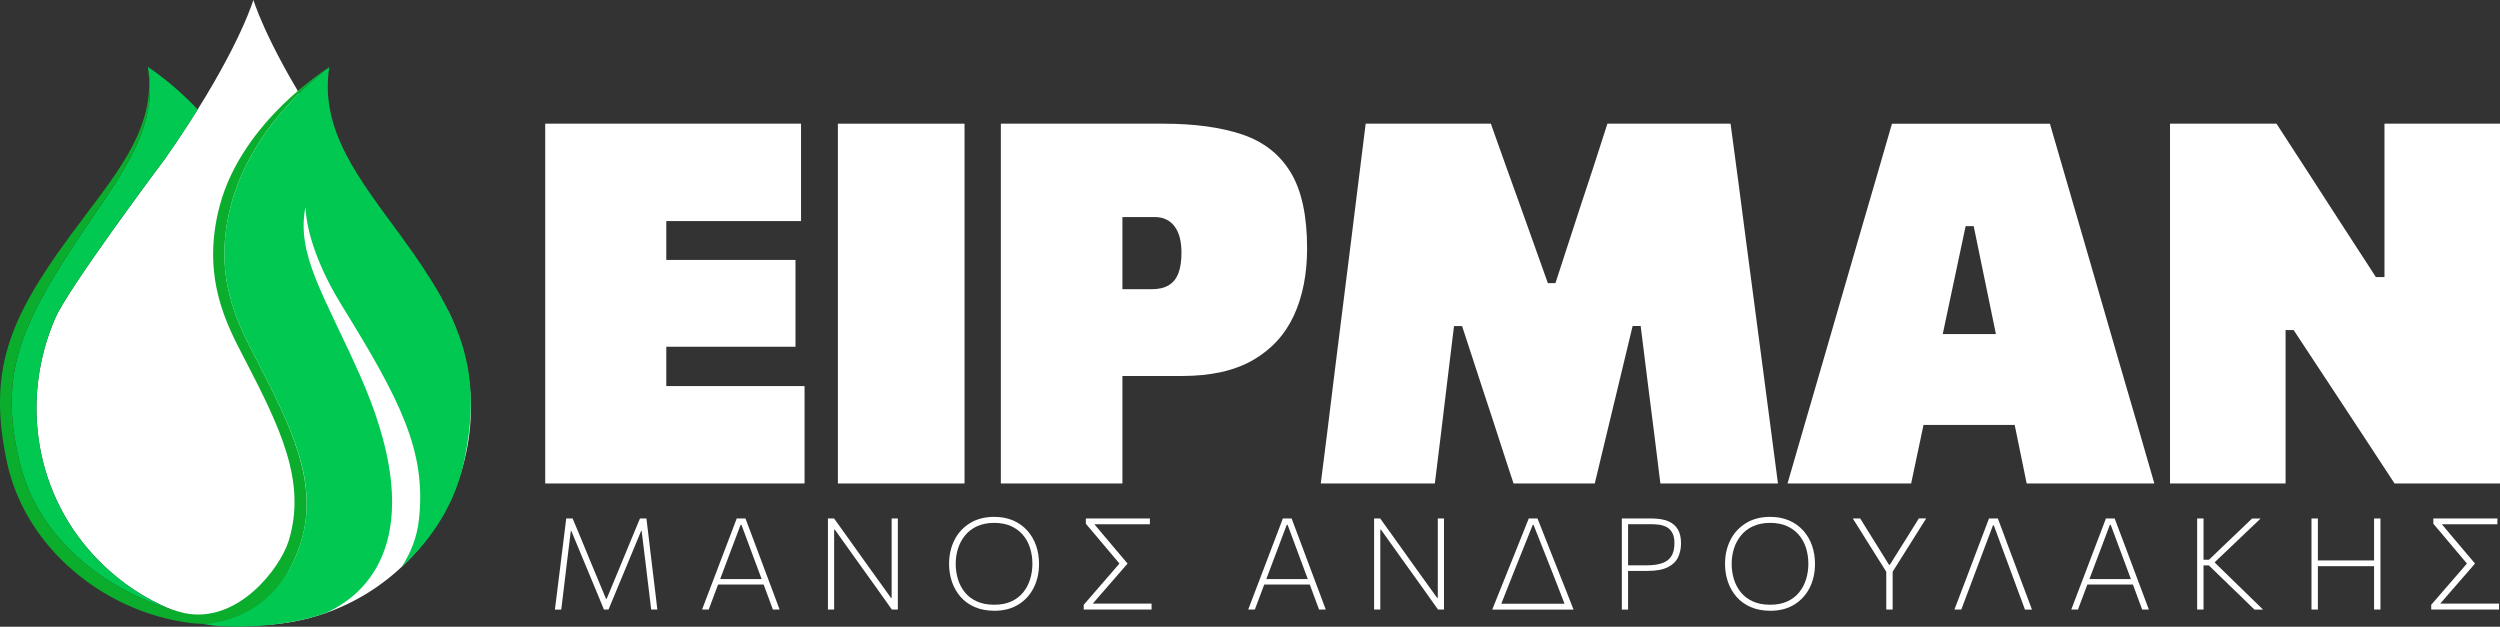 <?xml version="1.0" encoding="UTF-8"?>
<svg id="Layer_2" data-name="Layer 2" xmlns="http://www.w3.org/2000/svg" viewBox="0 0 802.62 201.21">
  <rect x="0" y="0" width="802.62" height="201.21" fill="#333333" stroke="none"/>
  <defs>
    <style>
      .cls-1 {
        fill: #fff;
      }

      .cls-2 {
        fill: #00c851;
      }

      .cls-3 {
        fill: #0bad2d;
      }
    </style>
  </defs>
  <g id="Layer_2-2" data-name="Layer 2">
    <path class="cls-1" d="M144.65,101.41c-3.99-8.79-36.81-53.26-37.2-53.73C88.33,19.78,82.46,3.42,81.35,0c-1.14,3.55-7.42,21.02-28.3,50.86-.9,1.18-31.04,41.47-35.28,51.2-11.3,25.89-6.94,57.07,14.22,78.22,5.77,5.77,22.02,20.45,49.37,20.45,50.24,0,84.84-51.86,63.29-99.33Z"/>
    <path class="cls-2" d="M31.99,180.29c-21.15-21.15-25.51-52.33-14.22-78.22,4.25-9.74,34.38-50.02,35.28-51.2,3.98-5.7,7.43-10.94,10.42-15.72-8.33-8.85-16.02-13.66-16.02-13.66,4.15,20.14-10.42,36.93-23.14,56.29C6.17,105.39-.79,121.49,6.75,150.09c5.78,21.92,25.53,38.65,48.25,45.59-11.81-4.81-19.43-11.82-23.01-15.4Z"/>
    <path class="cls-3" d="M74.16,65.8c7.29-27.32,31.55-44.23,31.55-44.23,0,0-27.88,17.12-35.16,44.44-6.13,23,2.4,38.48,7.89,49.07,11.43,22.06,20.1,39.59,14.23,58.57-2.67,8.65-16.23,26.69-33.38,23.2-24.48-6.05-46.4-23.48-52.53-46.76-7.54-28.6-.58-44.7,17.56-72.32,12.72-19.36,27.29-36.15,23.14-56.29,3.13,20.32-11.52,35.86-25.21,54.56C2.74,102.71-3.91,119.21,2.18,148.16c5.72,27.2,30.41,47.83,58.08,51.74,22.27,3.14,32.51-13.43,36.34-25.8,5.88-18.99-3.12-37.16-14.54-59.22-5.49-10.59-14.02-26.08-7.89-49.07Z"/>
    <path class="cls-2" d="M128.93,76.04c-13.68-18.7-26.34-34.15-23.22-54.47,0,0-24.26,16.91-31.55,44.23-6.13,22.99,2.4,38.48,7.89,49.07,11.88,22.93,20.36,40.3,14.54,59.22-8.23,26.75-31.6,26.18-31.63,26.18,9.3,1.97,28.51.83,39.96-3.64,15.81-7.24,32.28-27.74,10.45-76.59-11.42-25.56-20.15-38.11-17.37-53.28.29-1.59-.99,10.68,11.68,31.22,18.57,30.11,27.32,46.67,24.81,68.95-.65,5.78-2.7,10.68-5.45,14.93,9.89-8.91,17.16-20.5,19.94-33.7,6.09-28.94-.56-45.45-20.07-72.12Z"/>
    <g>
      <path class="cls-1" d="M175.04,155.22V39.71h82.13v31.27h-58.16l14.9-24.79v102.55l-12.31-24.79h56.7v31.27h-83.27ZM204.68,111.31v-27.86h50.71v27.86h-50.71Z"/>
      <path class="cls-1" d="M269,155.22V39.71h40.66v115.51h-40.66Z"/>
      <path class="cls-1" d="M321.32,155.22V39.71h52.16c9.99,0,18.41,1.15,25.27,3.44,6.86,2.3,12.06,6.35,15.59,12.15,3.54,5.81,5.3,13.95,5.3,24.42,0,8.26-1.42,15.46-4.25,21.59-2.84,6.13-7.21,10.89-13.12,14.3-5.91,3.4-13.51,5.1-22.8,5.1h-23.81v-27.86h14.09c2.27,0,4.1-.43,5.51-1.3,1.4-.86,2.43-2.16,3.08-3.89.65-1.73.97-3.89.97-6.48,0-1.89-.19-3.55-.57-4.98-.38-1.43-.95-2.63-1.7-3.6-.76-.97-1.66-1.7-2.71-2.19-1.05-.49-2.26-.73-3.61-.73h-29l18.63-23.49v109.03h-39.04Z"/>
      <path class="cls-1" d="M424.03,155.22c.76-5.78,1.5-11.66,2.23-17.66.73-5.99,1.53-12.47,2.39-19.44l4.94-39.37c.86-6.91,1.69-13.54,2.47-19.89.78-6.34,1.58-12.73,2.39-19.16h40.18c1.73,4.86,3.35,9.41,4.86,13.65,1.51,4.24,3.02,8.44,4.54,12.6l8.91,24.95h2.43l8.1-24.87c1.4-4.21,2.77-8.34,4.09-12.39,1.32-4.05,2.82-8.69,4.5-13.93h39.53c.86,6.37,1.71,12.72,2.55,19.03.84,6.32,1.71,13.04,2.63,20.17l5.18,39.28c.92,7.08,1.77,13.54,2.55,19.4.78,5.86,1.55,11.73,2.31,17.62h-37.75c-.7-5.78-1.38-11.25-2.03-16.4-.65-5.16-1.27-10.03-1.86-14.62l-2.43-19.52h-2.59l-5.02,20.9c-1.24,5.24-2.47,10.34-3.69,15.31-1.21,4.97-2.36,9.75-3.44,14.34h-26.08c-1.03-3.13-2.08-6.34-3.16-9.64-1.08-3.29-2.16-6.63-3.24-10-1.08-3.37-2.19-6.74-3.32-10.08l-6.8-20.82h-2.59l-2.35,19.28c-.54,4.65-1.13,9.59-1.78,14.82-.65,5.24-1.32,10.72-2.03,16.44h-36.61Z"/>
      <path class="cls-1" d="M573.88,155.22c1.78-6.16,3.67-12.68,5.67-19.56,2-6.88,3.89-13.38,5.67-19.48l11.5-39.69c2.11-7.24,4-13.72,5.67-19.44,1.67-5.72,3.35-11.5,5.02-17.33h50.71c1.78,6.16,3.51,12.1,5.18,17.82,1.67,5.72,3.51,12.04,5.51,18.95l11.5,39.69c1.89,6.37,3.81,12.93,5.75,19.68,1.94,6.75,3.81,13.2,5.59,19.36h-40.99c-1.13-5.45-2.28-11.06-3.44-16.81s-2.28-11.16-3.36-16.24l-10.21-49.57h-2.59l-10.37,48.92c-1.13,5.35-2.32,10.96-3.56,16.85-1.24,5.89-2.43,11.5-3.56,16.85h-39.69ZM608.71,136.42l4.54-29.16h44.06l3.73,29.16h-52.33Z"/>
      <path class="cls-1" d="M696.68,155.22V39.71h34.18c3.83,5.89,7.3,11.23,10.41,16.04,3.1,4.81,6.28,9.72,9.52,14.74l11.99,18.47h2.75v-49.25h37.1v115.51h-33.86c-3.08-4.7-6.24-9.52-9.48-14.46-3.24-4.94-6.75-10.27-10.53-16l-12.39-18.79h-2.59v49.25h-37.1Z"/>
    </g>
    <g>
      <path class="cls-1" d="M178.15,195.69c.2-1.61.41-3.19.6-4.75.2-1.55.41-3.24.63-5.07l1.19-9.57c.23-1.79.44-3.45.62-4.98.18-1.53.39-3.15.6-4.86h2.05c.97,2.3,1.9,4.52,2.8,6.68.9,2.16,1.78,4.31,2.65,6.46l5.27,12.65h.21l5.25-12.65c.89-2.16,1.78-4.32,2.67-6.47.89-2.15,1.81-4.38,2.77-6.67h2.07c.22,1.68.42,3.29.59,4.82.18,1.53.38,3.2.59,5l1.17,9.7c.22,1.76.42,3.41.6,4.94s.37,3.12.56,4.78h-1.97c-.36-2.88-.69-5.63-1-8.24s-.61-5.04-.88-7.3l-1.19-9.72h-.16l-4.35,10.5c-1.05,2.53-2.11,5.07-3.17,7.63-1.06,2.56-2.05,4.93-2.96,7.13h-1.46c-.56-1.37-1.18-2.88-1.87-4.53-.68-1.65-1.39-3.35-2.11-5.09-.72-1.74-1.43-3.43-2.11-5.07l-4.39-10.56h-.16l-1.19,9.72c-.27,2.25-.57,4.69-.88,7.3s-.65,5.36-1,8.24h-2.05Z"/>
      <path class="cls-1" d="M225.4,195.69c.6-1.58,1.23-3.24,1.89-4.97.66-1.73,1.28-3.38,1.89-4.95l3.81-10.02c.68-1.79,1.3-3.42,1.86-4.88.55-1.46,1.11-2.93,1.67-4.41h2.81c.56,1.49,1.11,2.96,1.66,4.41.55,1.45,1.16,3.08,1.84,4.9l3.77,10.07c.6,1.61,1.22,3.27,1.87,4.97.64,1.7,1.25,3.33,1.82,4.89h-2.15c-.66-1.79-1.34-3.63-2.05-5.54-.71-1.9-1.37-3.7-1.99-5.39l-6.05-16.26h-.29l-6.07,16.11c-.67,1.76-1.36,3.6-2.07,5.5-.71,1.91-1.41,3.76-2.09,5.57h-2.13ZM229.93,187.67l.1-1.76h15.76l.08,1.76h-15.95Z"/>
      <path class="cls-1" d="M265.81,195.69v-29.23h1.97c1.95,2.72,3.84,5.36,5.67,7.91,1.82,2.56,3.62,5.07,5.38,7.54l7.22,10.04h.21v-25.5h1.99v29.23h-1.93c-1.61-2.28-3.32-4.68-5.12-7.21-1.8-2.52-3.79-5.3-5.97-8.33l-7.22-10.11h-.21v25.65h-1.99Z"/>
      <path class="cls-1" d="M319.27,196.08c-2.39,0-4.5-.39-6.31-1.18-1.82-.79-3.34-1.88-4.56-3.28-1.22-1.4-2.15-3.01-2.77-4.82s-.93-3.73-.93-5.77c0-2.84.58-5.4,1.74-7.68,1.16-2.28,2.83-4.08,4.99-5.41,2.17-1.33,4.75-2,7.76-2,2.3,0,4.33.39,6.11,1.17,1.78.78,3.28,1.86,4.52,3.24,1.24,1.38,2.17,2.98,2.81,4.8.64,1.82.95,3.77.95,5.86,0,2.88-.58,5.46-1.73,7.73-1.16,2.27-2.8,4.06-4.94,5.37-2.14,1.31-4.68,1.97-7.64,1.97ZM319.19,194.15c2.15,0,3.99-.36,5.54-1.08,1.54-.72,2.81-1.7,3.8-2.94.99-1.24,1.73-2.65,2.2-4.21.48-1.56.72-3.2.72-4.91,0-1.83-.26-3.54-.77-5.14-.51-1.59-1.28-2.99-2.31-4.18-1.03-1.2-2.3-2.13-3.83-2.81-1.53-.68-3.31-1.01-5.35-1.01s-3.93.36-5.48,1.07c-1.55.71-2.84,1.68-3.85,2.92s-1.78,2.64-2.28,4.21c-.5,1.57-.75,3.22-.75,4.94s.24,3.39.73,4.97c.48,1.58,1.23,2.98,2.23,4.21,1,1.23,2.29,2.2,3.84,2.9,1.56.7,3.41,1.06,5.56,1.06Z"/>
      <path class="cls-1" d="M347.93,195.69v-1.52c.72-.83,1.54-1.77,2.44-2.82.9-1.04,1.82-2.11,2.77-3.2.94-1.09,1.82-2.09,2.62-3.02l4.14-4.8v1.19l-4.45-5.27c-1.15-1.37-2.29-2.72-3.41-4.05-1.13-1.33-2.27-2.68-3.43-4.05v-1.7h20.56v1.87h-19.45l.88-.9,4.14,4.92c1.2,1.42,2.42,2.87,3.66,4.34s2.44,2.89,3.6,4.25c-1.24,1.43-2.53,2.92-3.86,4.45-1.33,1.53-2.63,3.03-3.91,4.49l-4.37,5.04-.55-1.13h20.4v1.91h-21.77Z"/>
      <path class="cls-1" d="M400.74,195.69c.6-1.58,1.23-3.24,1.89-4.97.66-1.73,1.28-3.38,1.89-4.95l3.81-10.02c.68-1.79,1.3-3.42,1.86-4.88.55-1.46,1.11-2.93,1.67-4.41h2.81c.56,1.49,1.11,2.96,1.66,4.41.55,1.45,1.16,3.08,1.84,4.9l3.77,10.07c.6,1.61,1.22,3.27,1.87,4.97.64,1.7,1.25,3.33,1.82,4.89h-2.15c-.66-1.79-1.34-3.63-2.05-5.54-.71-1.9-1.37-3.7-1.99-5.39l-6.05-16.26h-.29l-6.07,16.11c-.67,1.76-1.36,3.6-2.07,5.5-.71,1.91-1.41,3.76-2.09,5.57h-2.13ZM405.27,187.67l.1-1.76h15.76l.08,1.76h-15.95Z"/>
      <path class="cls-1" d="M441.15,195.69v-29.23h1.97c1.95,2.72,3.84,5.36,5.67,7.91,1.82,2.56,3.62,5.07,5.38,7.54l7.22,10.04h.21v-25.5h1.99v29.23h-1.93c-1.61-2.28-3.32-4.68-5.12-7.21s-3.79-5.3-5.97-8.33l-7.22-10.11h-.21v25.65h-1.99Z"/>
      <path class="cls-1" d="M479.09,195.69c.63-1.58,1.29-3.24,1.99-4.97.7-1.73,1.36-3.39,1.99-4.97l4.02-10c.71-1.79,1.36-3.42,1.95-4.88.59-1.46,1.18-2.93,1.76-4.41h2.81c.59,1.48,1.17,2.94,1.74,4.39.57,1.45,1.22,3.07,1.93,4.88l4,10.09c.64,1.61,1.3,3.27,1.97,4.97.67,1.7,1.31,3.34,1.93,4.91h-26.08ZM481.35,195.4l-.45-1.58h22.51l-.51,1.58c-.7-1.82-1.42-3.68-2.16-5.58-.75-1.9-1.45-3.7-2.1-5.39l-6.29-15.91h-.27l-6.31,15.74c-.71,1.78-1.44,3.62-2.19,5.54-.75,1.91-1.49,3.78-2.21,5.6Z"/>
      <path class="cls-1" d="M520.69,195.69v-29.23h9.59c2.15,0,3.91.29,5.3.88,1.39.59,2.42,1.47,3.1,2.64.68,1.18,1.01,2.64,1.01,4.39s-.32,3.23-.96,4.57c-.64,1.34-1.75,2.4-3.32,3.18-1.57.78-3.74,1.17-6.5,1.17h-6.48v-1.8h6.23c2.06,0,3.75-.24,5.06-.72,1.31-.48,2.28-1.24,2.91-2.28.63-1.04.94-2.41.94-4.12,0-1.42-.24-2.54-.71-3.36-.47-.82-1.08-1.42-1.83-1.81s-1.55-.64-2.41-.75c-.86-.11-1.69-.16-2.48-.16h-8.45l1-1.58v28.99h-2.03Z"/>
      <path class="cls-1" d="M568.39,196.08c-2.39,0-4.5-.39-6.31-1.18-1.82-.79-3.34-1.88-4.56-3.28-1.22-1.4-2.15-3.01-2.77-4.82s-.93-3.73-.93-5.77c0-2.84.58-5.4,1.74-7.68,1.16-2.28,2.83-4.08,4.99-5.41,2.17-1.33,4.75-2,7.76-2,2.3,0,4.33.39,6.11,1.17s3.28,1.86,4.52,3.24c1.24,1.38,2.17,2.98,2.81,4.8.63,1.82.95,3.77.95,5.86,0,2.88-.58,5.46-1.73,7.73-1.16,2.27-2.8,4.06-4.94,5.37-2.14,1.31-4.68,1.97-7.64,1.97ZM568.31,194.15c2.15,0,3.99-.36,5.54-1.08,1.54-.72,2.81-1.7,3.8-2.94.99-1.24,1.73-2.65,2.2-4.21.48-1.56.72-3.2.72-4.91,0-1.83-.26-3.54-.77-5.14-.51-1.59-1.28-2.99-2.31-4.18-1.03-1.2-2.3-2.13-3.83-2.81-1.53-.68-3.31-1.01-5.35-1.01s-3.93.36-5.48,1.07c-1.55.71-2.84,1.68-3.85,2.92-1.02,1.24-1.78,2.64-2.28,4.21-.5,1.57-.75,3.22-.75,4.94s.24,3.39.73,4.97c.49,1.58,1.23,2.98,2.24,4.21,1,1.23,2.29,2.2,3.84,2.9,1.56.7,3.41,1.06,5.55,1.06Z"/>
      <path class="cls-1" d="M605.64,183.65l-6.56-10.43c-.68-1.09-1.35-2.16-2-3.2-.65-1.04-1.4-2.23-2.25-3.57h2.38c.89,1.42,1.64,2.63,2.26,3.64.62,1,1.22,1.96,1.78,2.86.57.9,1.19,1.91,1.88,3.01l3.32,5.35h.29l3.24-5.17c.72-1.15,1.38-2.19,1.97-3.14.59-.94,1.2-1.92,1.84-2.94.64-1.02,1.39-2.22,2.25-3.62h2.36c-.72,1.15-1.44,2.29-2.15,3.41-.71,1.13-1.41,2.24-2.09,3.33l-6.58,10.46h-1.95ZM605.58,195.69v-13.71h2.05v13.71h-2.05Z"/>
      <path class="cls-1" d="M627.47,195.69c.6-1.58,1.23-3.24,1.89-4.97.66-1.73,1.28-3.38,1.89-4.95l3.79-10.02c.68-1.79,1.3-3.42,1.85-4.88.55-1.46,1.11-2.93,1.67-4.41h2.85c.55,1.48,1.1,2.94,1.65,4.39.55,1.45,1.16,3.07,1.81,4.88l3.79,10.11c.6,1.61,1.22,3.27,1.87,4.97.64,1.7,1.25,3.33,1.83,4.89h-2.25c-.88-2.34-1.76-4.73-2.66-7.17s-1.76-4.78-2.59-7.02l-4.74-12.83h-.29l-4.8,12.77c-.82,2.21-1.71,4.58-2.67,7.1-.96,2.52-1.85,4.9-2.69,7.14h-2.21Z"/>
      <path class="cls-1" d="M664.98,195.69c.6-1.58,1.23-3.24,1.89-4.97.66-1.73,1.28-3.38,1.89-4.95l3.81-10.02c.68-1.79,1.3-3.42,1.86-4.88.55-1.46,1.11-2.93,1.67-4.41h2.81c.56,1.49,1.11,2.96,1.66,4.41.55,1.45,1.16,3.08,1.85,4.9l3.77,10.07c.6,1.61,1.22,3.27,1.87,4.97.64,1.7,1.25,3.33,1.83,4.89h-2.15c-.66-1.79-1.34-3.63-2.05-5.54-.71-1.9-1.37-3.7-1.99-5.39l-6.05-16.26h-.29l-6.07,16.11c-.67,1.76-1.36,3.6-2.07,5.5-.71,1.91-1.41,3.76-2.09,5.57h-2.13ZM669.52,187.67l.1-1.76h15.76l.08,1.76h-15.95Z"/>
      <path class="cls-1" d="M705.39,195.69v-29.23h2.05v29.23h-2.05ZM723.76,195.69c-1.5-1.48-2.92-2.86-4.24-4.14-1.33-1.29-2.62-2.54-3.9-3.75l-6.48-6.29h-2.05v-1.8h2.09l5.54-5.31c1.31-1.24,2.6-2.47,3.87-3.69,1.27-1.22,2.75-2.63,4.43-4.24h2.75c-1.64,1.56-3.23,3.07-4.78,4.54-1.54,1.47-3.09,2.94-4.63,4.42l-5.84,5.56v-.9l6.48,6.33c1.02.97,2.11,2.02,3.25,3.15,1.14,1.13,2.27,2.22,3.37,3.29,1.11,1.07,2.08,2.02,2.93,2.85h-2.79Z"/>
      <path class="cls-1" d="M742.1,195.69v-29.23h2.05v29.23h-2.05ZM743.17,181.77v-1.84h20.15v1.84h-20.15ZM762.19,195.69v-29.23h2.05v29.23h-2.05Z"/>
      <path class="cls-1" d="M780.54,195.69v-1.52c.72-.83,1.54-1.77,2.44-2.82.9-1.04,1.82-2.11,2.77-3.2.94-1.09,1.82-2.09,2.62-3.02l4.14-4.8v1.19l-4.45-5.27c-1.15-1.37-2.29-2.72-3.41-4.05-1.13-1.33-2.27-2.68-3.43-4.05v-1.7h20.56v1.87h-19.46l.88-.9,4.14,4.92c1.2,1.42,2.42,2.87,3.66,4.34,1.24,1.47,2.44,2.89,3.6,4.25-1.24,1.43-2.53,2.92-3.86,4.45-1.33,1.53-2.63,3.03-3.91,4.49l-4.37,5.04-.55-1.13h20.4v1.91h-21.77Z"/>
    </g>
  </g>
</svg>